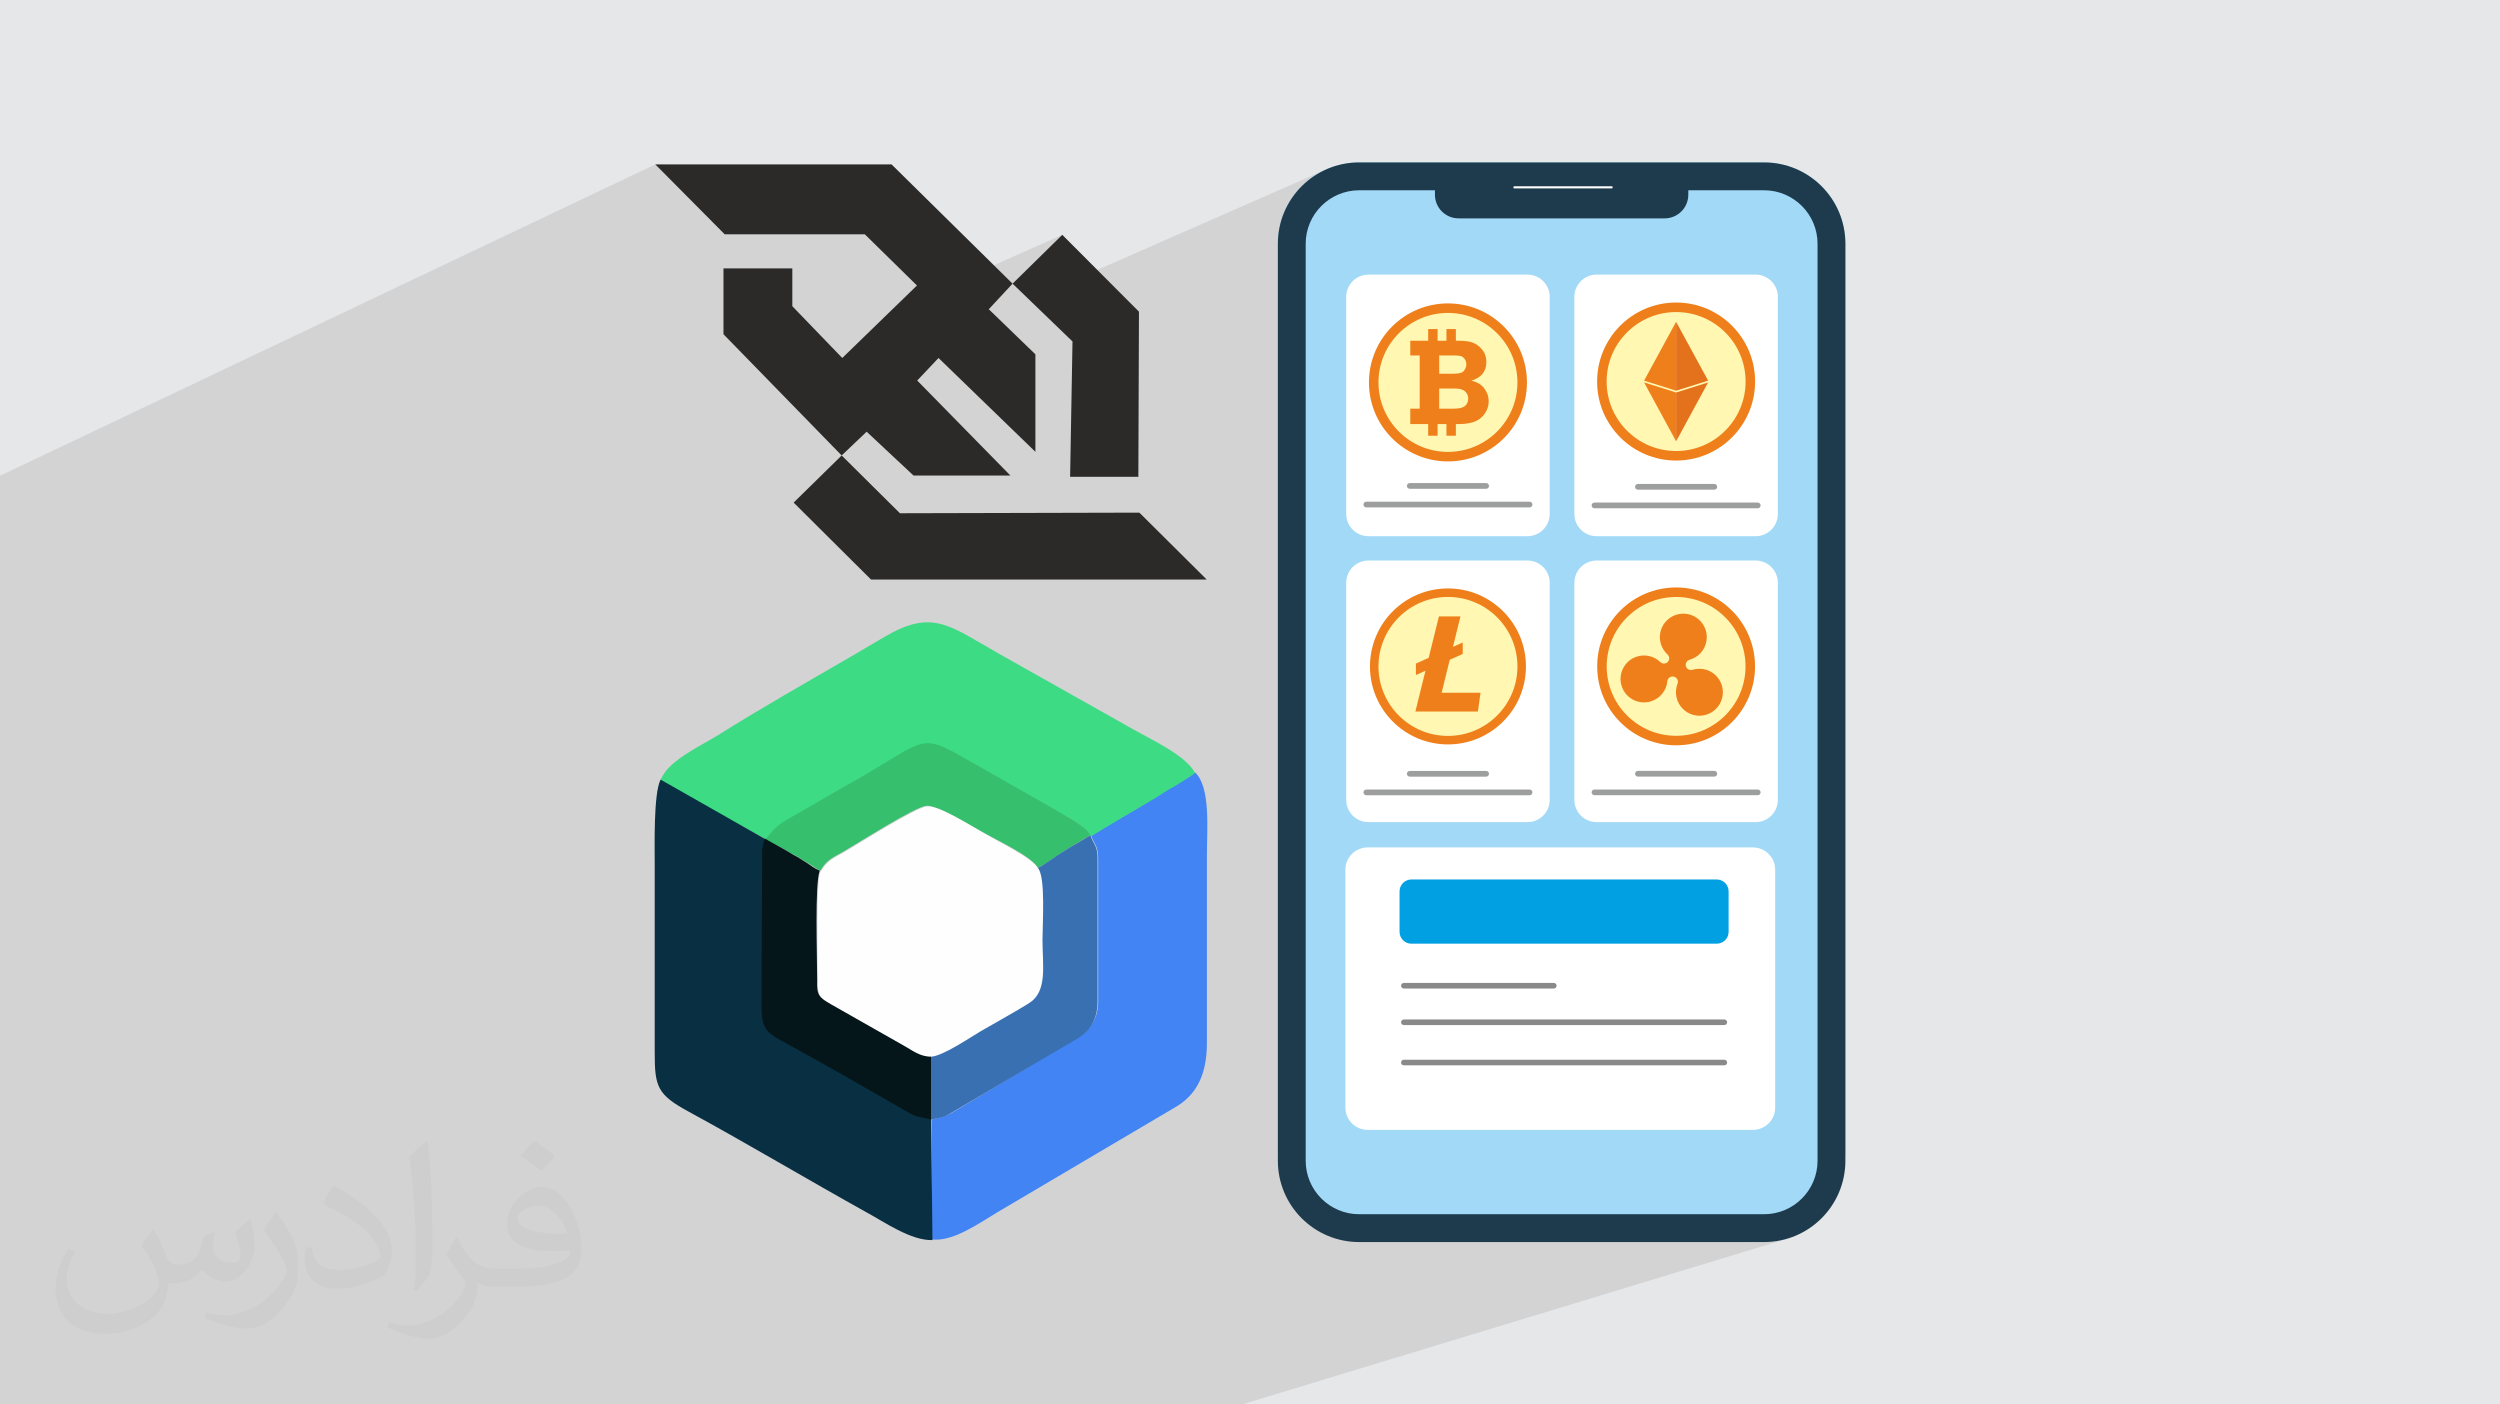 <?xml version="1.0" encoding="UTF-8"?>
<!DOCTYPE svg PUBLIC "-//W3C//DTD SVG 1.1//EN" "http://www.w3.org/Graphics/SVG/1.1/DTD/svg11.dtd">
<!-- Creator: CorelDRAW 2020 (64-Bit) -->
<svg xmlns="http://www.w3.org/2000/svg" xml:space="preserve" width="94.192mm" height="52.917mm" version="1.1" style="shape-rendering:geometricPrecision; text-rendering:geometricPrecision; image-rendering:optimizeQuality; fill-rule:evenodd; clip-rule:evenodd"
viewBox="0 0 9404.92 5283.66"
 xmlns:xlink="http://www.w3.org/1999/xlink"
 xmlns:xodm="http://www.corel.com/coreldraw/odm/2003">
 <defs>
  <style type="text/css">
   <![CDATA[
    .str1 {stroke:white;stroke-width:7.61;stroke-miterlimit:22.926}
    .str0 {stroke:white;stroke-width:8.21;stroke-linecap:round;stroke-linejoin:round;stroke-miterlimit:10}
    .fil5 {fill:none;fill-rule:nonzero}
    .fil22 {fill:#2B2A29}
    .fil11 {fill:#FFF7B2}
    .fil10 {fill:#EF7F1A}
    .fil12 {fill:#E4721D}
    .fil21 {fill:#041619}
    .fil17 {fill:#082F42}
    .fil19 {fill:#36BF6D}
    .fil20 {fill:#3870B2}
    .fil16 {fill:#3DDB84}
    .fil15 {fill:#4284F3}
    .fil0 {fill:#E6E7E8}
    .fil18 {fill:#FEFEFE}
    .fil9 {fill:white}
    .fil14 {fill:white}
    .fil13 {fill:#9D9E9E;fill-rule:nonzero}
    .fil8 {fill:#898989;fill-rule:nonzero}
    .fil3 {fill:#A2D9F7;fill-rule:nonzero}
    .fil7 {fill:#00A0E3;fill-rule:nonzero}
    .fil4 {fill:#1D3B4D;fill-rule:nonzero}
    .fil6 {fill:white;fill-rule:nonzero}
    .fil2 {fill:#373435;fill-opacity:0.031}
    .fil1 {fill:#2B2A29;fill-opacity:0.102}
   ]]>
  </style>
 </defs>
 <g id="Layer_x0020_1">
  <polygon class="fil0" points="-0,0 9404.92,0 9404.92,5283.66 -0,5283.66 "/>
  <polygon class="fil1" points="-0,3743.08 -0,3741.25 -0,3725.77 -0,3724.07 -0,3720.85 -0,3716.5 -0,3704.28 -0,3698.56 -0,3695.21 -0,3694.78 -0,3692.27 -0,3678.06 -0,3656.43 -0,3653.41 -0,3636.77 -0,3617.26 -0,3603.22 -0,3590.75 -0,3578.09 -0,3573.3 -0,3566.76 -0,3563.75 -0,3547.78 -0,3537.52 -0,3536.2 -0,3535.38 -0,3532.75 -0,3524.07 -0,3518.33 -0,3512.22 -0,3499.37 -0,3488.62 -0,3475.33 -0,3470.71 -0,3450.3 -0,3443.66 -0,3437.54 -0,3434.23 -0,3431.81 -0,3399.08 -0,3393.56 -0,3384.05 -0,3340.06 -0,3272.34 -0,3247.49 -0,3222.26 -0,3216.09 -0,3166.17 -0,3165.68 -0,3143.2 -0,3076.02 -0,3058.83 -0,3037.38 -0,3032.07 -0,3027.63 -0,2998.66 -0,2965.52 -0,2924.9 -0,2889.15 -0,2851.48 -0,2827.52 -0,2749.69 -0,2746.69 -0,2660.92 -0,2613.99 -0,2484.7 -0,2362.47 -0,2258.62 -0,2143.35 -0,1789.83 2465.12,618.47 2726.27,881.49 3253.39,881.49 3449.43,1074 3349.56,1171 3996.24,883.34 3809.17,1067.1 3872.02,1127.68 4994.06,635.1 5022.17,624.81 5051.47,617.28 5081.85,612.64 5113.12,611.06 6636.41,611.06 6667.69,612.64 6698.06,617.28 6727.37,624.81 6755.47,635.1 6782.2,647.98 6807.42,663.3 6830.97,680.91 6852.7,700.65 6872.44,722.37 6890.04,745.91 6905.37,771.13 6918.25,797.86 6928.53,825.97 6936.07,855.28 6940.7,885.65 6942.28,916.92 6942.28,4325.39 6940.7,4356.66 6936.07,4387.04 6928.53,4416.35 6918.25,4444.45 6905.37,4471.19 6890.04,4496.41 6872.44,4519.96 6852.7,4541.67 6830.97,4561.41 6807.42,4579.03 6782.2,4594.34 6755.47,4607.22 6727.37,4617.51 6546.77,4672.61 6636.41,4672.61 6667.69,4671.03 6698.06,4666.4 6727.37,4658.86 4671.51,5283.66 4628.4,5283.66 4543.84,5283.66 4335.19,5283.66 4306.93,5283.66 3865.39,5283.66 3342.35,5283.66 3191.69,5283.66 3168.7,5283.66 2884.08,5283.66 2556.22,5283.66 2554.85,5283.66 2146.92,5283.66 2145.55,5283.66 2125.21,5283.66 2029.17,5283.66 1690.34,5283.66 1656.57,5283.66 1647.28,5283.66 1484.02,5283.66 1446.97,5283.66 1427.13,5283.66 1332.14,5283.66 1326.15,5283.66 1229.32,5283.66 1227.88,5283.66 1137.34,5283.66 1088.74,5283.66 1052.53,5283.66 1033.32,5283.66 822.13,5283.66 739.16,5283.66 703.66,5283.66 684.96,5283.66 550.46,5283.66 438.88,5283.66 436.63,5283.66 427.89,5283.66 426.98,5283.66 424.76,5283.66 424.74,5283.66 345.28,5283.66 344.56,5283.66 206.06,5283.66 198.41,5283.66 129.89,5283.66 104.77,5283.66 103.33,5283.66 -0,5283.66 -0,5235.13 -0,5226.44 -0,5224.68 -0,5223.73 -0,5223.47 -0,5220.77 -0,5220.75 -0,5216.43 -0,5215.91 -0,5198.13 -0,5194.61 -0,5158.52 -0,5154.5 -0,5153.4 -0,5150.41 -0,5141.16 -0,5131.74 -0,5129.08 -0,5122.84 -0,5119.71 -0,5113.51 -0,5113.26 -0,5105.66 -0,5092.59 -0,5077.46 -0,5068.98 -0,5068.43 -0,5061.52 -0,5048.45 -0,5044.02 -0,5016.83 -0,4974.32 -0,4965.92 -0,4961.05 -0,4960.48 -0,4925.12 -0,4922.1 -0,4913.44 -0,4912.48 -0,4889.03 -0,4880.43 -0,4872.01 -0,4867.97 -0,4866.61 -0,4863.28 -0,4863.06 -0,4861.61 -0,4860.17 -0,4859.61 -0,4853.29 -0,4834 -0,4829.08 -0,4828.95 -0,4827.9 -0,4825.69 -0,4824.88 -0,4817.75 -0,4812.6 -0,4810.85 -0,4802.05 -0,4787.35 -0,4763.4 -0,4758.8 -0,4745.78 -0,4743.46 -0,4721.79 -0,4721.78 -0,4709.03 -0,4697.84 -0,4693.53 -0,4682.09 -0,4681.3 -0,4680.48 -0,4679.14 -0,4678.32 -0,4675 -0,4671.96 -0,4650.44 -0,4642.62 -0,4622.65 -0,4619.99 -0,4605.39 -0,4601.46 -0,4600.15 -0,4573.96 -0,4556.77 -0,4554.59 -0,4545.5 -0,4540.19 -0,4530.41 -0,4520.49 -0,4517.62 -0,4512.24 -0,4510.07 -0,4483.65 -0,4472.62 -0,4458.28 -0,4457.41 -0,4455.18 -0,4454.35 -0,4443.41 -0,4442.8 -0,4426.76 -0,4423.6 -0,4413.53 -0,4411.41 -0,4410.57 -0,4408.63 -0,4398.77 -0,4374.93 -0,4373.72 -0,4371.86 -0,4367.5 -0,4366.65 -0,4348.28 -0,4335.22 -0,4334.59 -0,4332.48 -0,4330.4 -0,4300.12 -0,4286.7 -0,4282.88 -0,4275.79 -0,4273.52 -0,4272.68 -0,4265.31 -0,4259.17 -0,4248.38 -0,4243.15 -0,4236.03 -0,4230.84 -0,4229.96 -0,4228.4 -0,4224.81 -0,4222.11 -0,4217.11 -0,4211.65 -0,4202.19 -0,4199.2 -0,4185.68 -0,4176.23 -0,4167.12 -0,4166.46 -0,4161.27 -0,4158.01 -0,4139.85 -0,4134.28 -0,4128.98 -0,4054.89 -0,4054.22 -0,4040.56 -0,3992.13 -0,3989.37 -0,3989.2 -0,3983.85 -0,3962.09 -0,3958.1 -0,3949.34 -0,3945.4 -0,3943.17 -0,3939.26 -0,3939.07 -0,3936.59 -0,3932.07 -0,3928.46 -0,3919.79 -0,3918.72 -0,3913.19 -0,3906.75 -0,3857.33 -0,3854.67 -0,3848.69 -0,3836.68 -0,3827.96 -0,3825.38 -0,3821.21 -0,3815.36 -0,3813.33 -0,3811.91 -0,3799.86 -0,3788.51 -0,3776.42 -0,3771.24 -0,3770.11 -0,3767.71 -0,3766.39 -0,3759.29 -0,3753.34 -0,3749.6 -0,3746.74 -0,3743.71 "/>
  <path class="fil2" d="M578.49 4627.69c17.95,27.21 29.6,53.36 40.96,82.43 8.45,16.91 12.93,48.09 52.57,48.09 11.61,0 28.28,-3.42 43.06,-11.61 16.63,-8.73 29.32,-21.94 35.94,-42l15.85 -53.36 38.57 -19.02 2.64 2.64c-5.27,20.09 -6.59,39.36 -6.59,54.43 0,44.63 38.57,61.56 69.22,61.56 17.95,0 34.09,-8.73 34.09,-25.11 0,-21.13 -8.98,-57.06 -20.62,-89.29 17.95,-17.95 35.94,-35.94 56.53,-50.47l3.17 1.6c8.98,38.04 14,75.56 14,100.66 0,24.57 -10.83,51.79 -19.81,69.49 -18.49,34.87 -51.25,62.62 -90.87,62.62 -30.1,0 -63.65,-15.07 -86.66,-43.06l-1.32 0c-21.66,26.96 -55.22,51.25 -108.86,51.25l-16.63 0c-2.64,35.41 -10.29,60.49 -21.94,82.95 -31.95,62.34 -126.81,106.47 -216.1,106.47 -124.17,0 -186.51,-71.59 -186.51,-166.96 0,-58.91 19.27,-113.6 48.88,-152.42l24.29 10.04c-18.49,35.41 -30.91,68.68 -30.91,101.45 0,89.29 72.66,131.83 156.4,131.83 77.68,0 173.83,-49.41 191.28,-106.72 -6.59,-62.62 -30.1,-91.93 -66.04,-148.99 10.83,-19.02 24.83,-38.04 42.28,-58.38l3.17 0 0 0 0 0 -0.02 -0.09zm1432.13 -336.04c26.15,16.39 51.79,35.66 76.87,57.85 -14,19.81 -31.45,37.79 -53.11,53.64 -25.11,-20.34 -50.19,-37.79 -75.84,-56.27 17.42,-19.55 34.62,-38.29 52.04,-55.22l0 0 0 0 0 0 0 0 0 0 0.03 0zm13.47 244.11c-42.28,0 -76.87,27.75 -76.87,48.34 0,44.13 84.53,57.85 185.72,57.31 -12.68,-51.79 -57.06,-105.68 -108.86,-105.68l0.01 0.03zm-94.86 236.19c54.96,0 103.04,-1.6 139.74,-10.83 40.96,-10.29 75.56,-30.91 75.56,-45.17 0,-3.7 0,-8.19 -1.32,-11.89 -22.98,2.11 -49.41,2.11 -72.38,2.11 -74.49,0 -131.55,-16.91 -154.02,-58.66 -5.55,-11.61 -9.51,-24.57 -9.51,-39.36 0,-40.43 17.42,-79.79 48.09,-107 25.61,-22.45 53.89,-36.44 82.67,-36.44 52.04,0 93.51,41.75 122.57,107.54 15.85,35.94 26.68,77.4 26.68,129.72 0,34.87 -9.51,64.19 -31.17,85.85 -40.43,39.11 -114.92,53.89 -229.04,53.89l-51.79 0 0 0 -13.47 0c-28.28,0 -48.62,-5.02 -64.72,-17.42l-2.64 0c0.79,6.59 1.32,12.93 1.32,19.02 0,25.61 -8.45,58.38 -25.61,84.53 -50.72,75.3 -105.68,108.04 -153.24,108.04 -48.09,0 -107,-18.49 -160.11,-42.54l9.51 -18.49c17.17,7.13 40.96,11.89 73.7,11.89 85.85,0 198.66,-82.43 212.66,-163 -3.17,-6.59 -8.98,-15.32 -17.17,-24.57 -25.11,-29.85 -40.96,-54.68 -55.75,-80.83 12.68,-25.11 24.29,-45.17 35.13,-63.4l4.49 -0.53c36.72,74.77 69.99,117.55 144.23,117.55l11.61 0 0 0 53.89 0 0 0 0 0 0 0 0 0 0 0 0.09 0.01zm-371.98 79c6.34,-34.34 6.87,-72.91 6.87,-108.86l0 -53.36c0,-99.6 -12.68,-244.36 -22.98,-338.68 17.95,-19.27 43.06,-42 62.87,-57.31l5.81 1.6c13.47,118.62 16.63,256 16.63,383.06 0,33.3 -1.32,65.79 -4.49,89.55 -1.85,30.1 -19.27,52.83 -56.53,87.7l-8.19 -3.7zm-382.8 -157.19c1.85,46.77 24.83,83.49 105.15,83.49 49.93,0 92.19,-12.93 138.96,-35.13 8.45,-3.7 12.93,-8.73 12.93,-12.93 0,-29.32 -22.45,-68.15 -60.23,-103.55 -36.72,-33.3 -85.34,-62.62 -130.76,-82.18 -15.6,-6.59 -20.62,-13.47 -20.62,-20.09 0,-13.47 17.95,-41.75 32.77,-62.09l5.02 -0.53c52.04,27.21 110.17,67.64 153.24,112.53 39.11,41.47 63.4,83.49 63.4,129.19 0,33.81 -10.29,65.51 -26.96,95.11 -57.06,28.79 -117.83,50.72 -178.06,50.72 -73.17,0 -123.1,-34.34 -123.1,-114.92 0,-8.73 0,-22.19 3.17,-39.64l25.11 0 0 0 0 0 0 0 0 0 0 0 -0.02 0zm-132.37 -132.9l45.45 73.45c16.63,27.21 32.23,56.81 32.23,103.55l0 59.7c0,48.34 -30.91,100.13 -80.83,151.38 -39.11,34.62 -73.7,49.41 -105.68,49.41 -47.55,0 -101.98,-14.79 -164.85,-41.75l7.13 -18.49c19.81,5.27 42.79,9.77 71.06,9.77 90.36,-0.53 182.8,-66.57 225.08,-147.15 5.02,-9.26 6.87,-17.95 6.87,-24.04 0,-9.26 -5.02,-19.55 -8.98,-28.79 -22.98,-43.31 -48.62,-82.95 -76.87,-119.68 14.79,-23.25 29.6,-45.7 45.7,-67.9l3.7 0.53 0 0 0 0 0 0 0 0 0 0 -0.02 0.01z"/>
  <g id="_1477580245504">
   <g>
    <g>
     <path class="fil3" d="M6636.41 4631.26l-1523.29 0c-168.92,0 -305.86,-136.93 -305.86,-305.87l0 -3408.47c0,-168.92 136.93,-305.86 305.86,-305.86l1523.29 0c168.92,0 305.87,136.93 305.87,305.86l0 3408.47c0,168.93 -136.94,305.87 -305.87,305.87z"/>
     <path class="fil4" d="M6636.41 611.06l-1523.29 0c-168.92,0 -305.86,136.93 -305.86,305.86l0 3449.82c0,168.93 136.93,305.87 305.86,305.87l1523.29 0c168.92,0 305.87,-136.93 305.87,-305.87l0 -3449.82c0,-168.92 -136.94,-305.86 -305.87,-305.86l0 0zm0 104.74c110.91,0 201.13,90.22 201.13,201.12l0 3449.82c0,110.91 -90.21,201.14 -201.13,201.14l-1523.29 0c-110.9,0 -201.13,-90.22 -201.13,-201.14l0 -3449.82c0,-110.89 90.22,-201.12 201.13,-201.12l1523.29 0z"/>
     <path class="fil4" d="M6351.34 621.64l-953.14 0 0 110.87c0,49.14 39.83,88.96 88.95,88.96l775.22 0c49.14,0 88.98,-39.82 88.98,-88.96l0 -110.87z"/>
     <line class="fil5 str0" x1="5697.34" y1="704.71" x2="6062.84" y2= "704.71" />
    </g>
    <path class="fil6" d="M6594.31 4250.59l-1449.19 0c-46.3,0 -83.81,-37.52 -83.81,-83.81l0 -894.98c0,-46.3 37.51,-83.82 83.81,-83.82l1449.19 0c46.31,0 83.83,37.52 83.83,83.82l0 894.98c0,46.29 -37.52,83.81 -83.83,83.81z"/>
    <path class="fil7" d="M6458.3 3550.1l-1148.58 0c-24.66,0 -44.66,-19.99 -44.66,-44.68l0 -152.22c0,-24.66 20,-44.66 44.66,-44.66l1148.58 0c24.68,0 44.68,20 44.68,44.66l0 152.22c0,24.69 -20,44.68 -44.68,44.68z"/>
    <path class="fil8" d="M5281.22 3718.82c-5.8,0 -10.5,-4.7 -10.5,-10.51 0,-5.8 4.7,-10.5 10.5,-10.5l564.16 0c5.8,0 10.5,4.7 10.5,10.5 0,5.81 -4.7,10.51 -10.5,10.51l-564.16 0z"/>
    <path class="fil8" d="M5281.22 3856.21c-5.8,0 -10.5,-4.7 -10.5,-10.5 0,-5.8 4.7,-10.5 10.5,-10.5l1205.59 0c5.8,0 10.5,4.7 10.5,10.5 0,5.8 -4.7,10.5 -10.5,10.5l-1205.59 0z"/>
    <path class="fil8" d="M5281.22 4007.73c-5.8,0 -10.5,-4.7 -10.5,-10.5 0,-5.8 4.7,-10.51 10.5,-10.51l1205.59 0c5.8,0 10.5,4.71 10.5,10.51 0,5.8 -4.7,10.5 -10.5,10.5l-1205.59 0z"/>
    <path class="fil9" d="M6604.63 2017.16l-598.29 0c-46.17,0 -83.61,-37.43 -83.61,-83.61l0 -816.86c0,-46.17 37.44,-83.6 83.61,-83.6l598.29 0c46.18,0 83.6,37.43 83.6,83.6l0 816.86c0,46.18 -37.42,83.61 -83.6,83.61z"/>
    <path class="fil10" d="M6602.68 1435.32c0,164.14 -133.06,297.21 -297.21,297.21 -164.14,0 -297.2,-133.07 -297.2,-297.21 0,-164.15 133.06,-297.2 297.2,-297.2 164.15,0 297.21,133.05 297.21,297.2z"/>
    <path class="fil11" d="M6566.87 1435.32c0,144.37 -117.02,261.4 -261.39,261.4 -144.35,0 -261.39,-117.03 -261.39,-261.4 0,-144.36 117.04,-261.39 261.39,-261.39 144.37,0 261.39,117.03 261.39,261.39z"/>
    <polygon class="fil12" points="6305.47,1476.57 6425.9,1438.68 6305.47,1660.13 "/>
    <polygon class="fil10" points="6305.47,1660.13 6185.06,1438.68 6305.47,1476.57 "/>
    <polygon class="fil10" points="6305.47,1469.83 6185.06,1431.95 6305.47,1210.5 "/>
    <polygon class="fil12" points="6305.47,1210.5 6425.9,1431.95 6305.47,1469.83 "/>
    <path class="fil13" d="M6449.19 1820.63c5.93,0 10.74,4.81 10.74,10.74 0,5.93 -4.81,10.74 -10.74,10.74l-287.42 0c-5.93,0 -10.74,-4.81 -10.74,-10.74 0,-5.93 4.81,-10.74 10.74,-10.74l287.42 0z"/>
    <path class="fil13" d="M6612.59 1890.63c5.93,0 10.74,4.81 10.74,10.75 0,5.93 -4.81,10.74 -10.74,10.74l-614.23 0c-5.93,0 -10.74,-4.81 -10.74,-10.74 0,-5.94 4.81,-10.75 10.74,-10.75l614.23 0z"/>
    <path class="fil9" d="M6604.63 3092.82l-598.29 0c-46.17,0 -83.61,-37.43 -83.61,-83.61l0 -816.85c0,-46.17 37.44,-83.61 83.61,-83.61l598.29 0c46.18,0 83.6,37.44 83.6,83.61l0 816.85c0,46.18 -37.42,83.61 -83.6,83.61z"/>
    <path class="fil10" d="M6602.38 2506.9c0,163.98 -132.93,296.9 -296.9,296.9 -163.98,0 -296.9,-132.92 -296.9,-296.9 0,-163.96 132.92,-296.9 296.9,-296.9 163.97,0 296.9,132.94 296.9,296.9z"/>
    <path class="fil11" d="M6566.62 2506.9c0,144.22 -116.92,261.14 -261.13,261.14 -144.22,0 -261.12,-116.92 -261.12,-261.14 0,-144.21 116.9,-261.12 261.12,-261.12 144.21,0 261.13,116.91 261.13,261.12z"/>
    <path class="fil10" d="M6457.45 2543.72c-24.09,-25.57 -59.3,-33.41 -90.23,-23.94 -10.52,3.23 -21.67,-2.64 -24.79,-13.2l0 0c-3.16,-10.62 3.1,-21.66 13.76,-24.63 31.79,-8.84 57.6,-35.23 63.53,-70.68 7.17,-42.94 -18.74,-85.29 -60.24,-98.45 -49.41,-15.66 -100.82,14.02 -112.69,63.5 -7.76,32.29 3.35,64.7 26.21,85.66 8.19,7.5 8.76,20.18 1.13,28.22l0 0c-7.58,7.99 -20.16,8.17 -28.09,0.52 -23.27,-22.47 -58.19,-31.45 -91.28,-19.59 -41.48,14.86 -65.86,59.03 -56.27,102.04 11.23,50.47 62.56,80.07 111.28,65.63 35.49,-10.53 59.38,-41.36 62.76,-76.05 1.17,-11.91 12.58,-20.05 24.2,-17.24l0.46 0.1c11.62,2.79 18.11,15.22 13.75,26.35 -12.72,32.46 -5.43,70.78 21.44,96.25 36.86,34.98 96.01,31.88 128.93,-7.99 28.05,-33.98 26.36,-84.4 -3.86,-116.48z"/>
    <path class="fil13" d="M6449.19 2900.06c5.94,0 10.75,4.81 10.75,10.74 0,5.93 -4.81,10.74 -10.75,10.74l-287.41 0c-5.93,0 -10.74,-4.81 -10.74,-10.74 0,-5.93 4.81,-10.74 10.74,-10.74l287.41 0z"/>
    <path class="fil13" d="M6612.59 2970.06c5.93,0 10.74,4.81 10.74,10.74 0,5.93 -4.81,10.74 -10.74,10.74l-614.22 0c-5.93,0 -10.74,-4.81 -10.74,-10.74 0,-5.93 4.81,-10.74 10.74,-10.74l614.22 0z"/>
    <path class="fil14" d="M5746.31 3092.82l-598.29 0c-46.18,0 -83.6,-37.43 -83.6,-83.61l0 -816.85c0,-46.17 37.42,-83.61 83.6,-83.61l598.29 0c46.17,0 83.61,37.44 83.61,83.61l0 816.85c0,46.18 -37.44,83.61 -83.61,83.61z"/>
    <path class="fil10 str1" d="M5744.37 2507.05c0,164.14 -133.06,297.21 -297.2,297.21 -164.14,0 -297.21,-133.07 -297.21,-297.21 0,-164.15 133.07,-297.2 297.21,-297.2 164.14,0 297.2,133.05 297.2,297.2z"/>
    <path class="fil11" d="M5708.57 2507.05c0,144.37 -117.03,261.4 -261.39,261.4 -144.37,0 -261.4,-117.03 -261.4,-261.4 0,-144.36 117.03,-261.39 261.4,-261.39 144.36,0 261.39,117.03 261.39,261.39z"/>
    <polygon class="fil10" points="5423.39,2605.92 5453.96,2482.05 5502.74,2460.09 5502.74,2417.04 5465.91,2433.63 5494.26,2318.78 5413.23,2318.78 5374.63,2474.73 5326.56,2496.4 5326.56,2539.43 5362.64,2523.17 5324.64,2676.72 5559.78,2676.72 5569.7,2605.92 "/>
    <path class="fil13" d="M5590.88 2900.21c5.93,0 10.74,4.81 10.74,10.74 0,5.93 -4.81,10.74 -10.74,10.74l-287.42 0c-5.93,0 -10.74,-4.81 -10.74,-10.74 0,-5.93 4.81,-10.74 10.74,-10.74l287.42 0z"/>
    <path class="fil13" d="M5754.28 2970.2c5.93,0 10.74,4.81 10.74,10.75 0,5.93 -4.81,10.74 -10.74,10.74l-614.22 0c-5.94,0 -10.74,-4.81 -10.74,-10.74 0,-5.94 4.8,-10.75 10.74,-10.75l614.22 0z"/>
    <path class="fil6" d="M5746.31 2017.16l-598.29 0c-46.18,0 -83.6,-37.43 -83.6,-83.61l0 -816.86c0,-46.17 37.42,-83.6 83.6,-83.6l598.29 0c46.17,0 83.61,37.43 83.61,83.6l0 816.86c0,46.18 -37.44,83.61 -83.61,83.61z"/>
    <path class="fil13" d="M5590.88 1817.35c5.93,0 10.74,4.81 10.74,10.74 0,5.93 -4.81,10.74 -10.74,10.74l-287.42 0c-5.93,0 -10.74,-4.81 -10.74,-10.74 0,-5.93 4.81,-10.74 10.74,-10.74l287.42 0z"/>
    <path class="fil13" d="M5754.28 1887.35c5.93,0 10.74,4.81 10.74,10.74 0,5.93 -4.81,10.74 -10.74,10.74l-614.22 0c-5.94,0 -10.74,-4.81 -10.74,-10.74 0,-5.93 4.8,-10.74 10.74,-10.74l614.22 0z"/>
    <path class="fil10" d="M5744.37 1438.59c0,164.15 -133.06,297.22 -297.2,297.22 -164.14,0 -297.21,-133.07 -297.21,-297.22 0,-164.14 133.07,-297.2 297.21,-297.2 164.14,0 297.2,133.06 297.2,297.2z"/>
    <path class="fil11" d="M5708.57 1438.59c0,144.37 -117.03,261.41 -261.39,261.41 -144.37,0 -261.4,-117.04 -261.4,-261.41 0,-144.36 117.03,-261.39 261.4,-261.39 144.36,0 261.39,117.03 261.39,261.39z"/>
    <path class="fil10" d="M5511.46 1527.18c-7.95,6.75 -21.56,10.11 -40.82,10.11l-56.41 0 0 -75.6 59.62 0c17.73,0 30.42,3.67 38.06,11.01 7.64,7.36 11.46,16.11 11.46,26.2 0,12.11 -3.97,21.54 -11.91,28.27zm-83.43 -190.02l36.53 0c15.31,0 25.57,0.72 30.77,2.17 5.22,1.47 9.99,5.06 14.38,10.8 4.36,5.75 6.54,12.6 6.54,20.58 0,7.34 -2.65,15.04 -7.93,23.09 -5.28,8.04 -18.11,12.07 -38.48,12.07l-55.62 0 0 -68.71 13.8 0zm156.01 124.22c-10.87,-14.58 -27.19,-24.31 -48.95,-29.23 37.69,-11.62 56.53,-34.82 56.53,-69.55 0,-17.14 -4.3,-31.69 -12.87,-43.62 -8.59,-11.94 -19.46,-21.14 -32.63,-27.56 -13.17,-6.44 -32.86,-9.66 -59.05,-9.66l-10.17 0 0 -43.81 -35.41 0 0 43.81 -33.28 0 0 -43.81 -35.41 0 0 43.81 -67.38 0 0 55.4 35.5 0 0 200.14 -35.5 0 0 58.13 67.38 0 0 43.81 35.41 0 0 -43.81 33.28 0 0 43.81 35.41 0 0 -43.81 10.17 0c39.97,0 68.86,-8.55 86.63,-25.64 17.77,-17.07 26.65,-37.35 26.65,-60.82 0,-17.17 -5.44,-33.04 -16.32,-47.59z"/>
   </g>
   <g>
    <g>
     <path class="fil15" d="M4104.16 3142.25c12.32,34.5 27.11,39.43 27.11,86.25l0 539.66c0,69.01 -34.5,108.43 -78.86,135.53l-468.19 280.91c-32.03,17.25 -41.89,17.25 -78.86,27.11l0 450.95c78.86,9.86 174.97,-59.14 248.88,-103.49l667.8 -394.28c76.39,-44.35 118.28,-118.28 118.28,-241.48l0 -707.22c0,-96.11 14.79,-253.82 -44.35,-310.5 -27.1,19.72 -66.54,41.89 -98.57,61.62 -34.5,19.71 -64.07,36.95 -96.1,59.14 -64.07,39.42 -135.52,78.86 -197.14,118.28l0 0 0 0 0.01 -2.48z"/>
     <path class="fil16" d="M2482.71 2937.72l396.74 219.32c4.93,-4.93 9.86,-9.86 14.79,-14.79 34.5,-44.34 69,-54.21 123.2,-88.71 51.75,-29.58 98.57,-59.15 152.78,-88.72 49.29,-29.57 103.5,-59.15 152.78,-88.72 167.57,-101.03 165.11,-101.03 330.2,-7.39l308.03 174.97c44.35,24.63 123.2,61.61 140.46,101.03l4.92 0c64.07,-39.42 128.14,-76.39 194.68,-115.81 34.5,-19.71 61.61,-36.96 96.1,-59.15 32.03,-17.24 71.47,-41.89 98.57,-61.61 -34.5,-66.54 -165.11,-125.67 -234.1,-165.1l-507.63 -285.86c-182.35,-103.49 -246.42,-167.57 -426.3,-61.61 -41.9,24.64 -83.79,49.28 -125.68,73.93 -152.78,88.72 -352.38,202.06 -500.23,295.7 -71.47,44.35 -199.61,101.04 -219.32,177.43l0 0 0 0 0.01 -4.92z"/>
     <path class="fil17" d="M3507.83 4662.67l-4.93 -455.88c-41.89,-9.86 -39.42,-4.92 -78.85,-27.1 -155.24,-88.72 -320.36,-184.82 -475.59,-268.59 -61.61,-34.5 -76.39,-46.82 -76.39,-135.53l2.47 -581.54c4.92,-36.96 9.86,-32.03 17.24,-36.96l-12.32 0 -394.27 -224.24c-27.11,51.74 -22.18,251.34 -22.18,327.73l0 699.83c0,128.14 9.86,157.71 128.14,221.78 221.77,120.74 448.48,256.27 670.27,379.48 64.07,34.5 165.1,105.97 246.42,103.5l0 0 0 0 0.01 -2.48z"/>
     <path class="fil18" d="M3086.45 3277.79c-17.24,49.28 -9.86,322.81 -9.86,413.98 0,59.15 9.86,66.54 51.74,88.72l273.54 155.24c29.57,17.24 59.14,39.42 103.49,41.89 44.35,-2.47 145.39,-71.47 187.29,-96.1 59.14,-34.5 123.2,-69.01 182.35,-105.96 69,-41.9 49.28,-142.92 49.28,-236.56 0,-59.15 12.32,-236.56 -17.24,-271.06 -22.18,-39.43 -155.24,-103.5 -199.61,-130.6 -44.35,-27.11 -172.5,-108.43 -219.31,-103.5 -41.89,2.47 -261.2,142.92 -312.96,172.5 -39.43,22.18 -64.07,32.03 -86.25,71.47l0 0 0 0 -2.47 -0.01z"/>
     <path class="fil19" d="M2879.45 3157.04l7.4 4.93c34.49,17.24 69,36.95 101.03,54.21 19.71,9.86 29.57,19.71 49.29,29.57 17.24,9.86 32.03,22.18 49.28,29.57 22.18,-39.42 46.82,-49.28 86.25,-71.46 51.74,-29.58 271.06,-170.03 312.96,-172.5 46.82,-2.47 172.5,78.85 219.32,103.49 46.81,27.11 179.89,88.72 199.6,130.6 32.03,-17.24 66.54,-41.89 98.57,-64.07 34.5,-22.18 66.54,-39.42 98.57,-59.15 -17.25,-36.95 -96.1,-73.93 -140.46,-101.03l-308.03 -174.97c-167.57,-96.1 -165.1,-93.64 -330.2,7.39 -49.28,29.58 -103.49,61.62 -152.78,88.72 -51.74,29.57 -101.03,59.15 -152.78,88.72 -54.21,32.03 -88.71,44.35 -123.2,88.72 -4.93,4.92 -9.86,12.32 -14.79,14.78l0 0 0 0 -0.01 2.5z"/>
     <path class="fil20" d="M3904.56 3265.47c29.57,32.03 17.24,211.92 17.24,271.06 0,93.64 19.72,192.21 -49.28,236.56 -59.15,36.95 -123.21,71.46 -182.35,105.96 -41.89,24.64 -142.92,93.64 -187.29,96.1l0 236.56c36.96,-7.39 46.82,-7.39 78.86,-27.1l473.12 -278.47c44.35,-27.1 73.93,-69 73.93,-137.99l0 -539.66c0,-46.81 -14.79,-51.74 -27.1,-86.25l0 0c-34.5,22.18 -64.07,36.96 -98.57,59.15 -32.03,19.71 -66.54,46.82 -98.57,64.07l0 0 0 0z"/>
     <path class="fil21" d="M3502.9 4211.72l0 -236.56c-44.35,0 -71.46,-24.64 -103.49,-41.89l-273.54 -155.24c-41.89,-24.63 -54.21,-32.03 -51.74,-88.71 0,-91.18 -9.86,-364.71 9.86,-413.99 -19.71,-7.39 -34.5,-19.71 -49.28,-29.57 -17.25,-9.86 -29.57,-19.71 -49.29,-29.58 -32.03,-19.71 -73.93,-41.89 -108.43,-61.61 -4.92,14.79 -2.46,7.4 -9.86,44.35l-2.46 581.55c0,86.25 14.78,101.04 76.38,135.52 155.24,83.79 320.36,179.9 475.59,268.6 39.43,22.17 41.89,14.78 83.78,27.1l0 0 0 0 2.46 0.01z"/>
    </g>
    <g>
     <polygon class="fil22" points="2465.12,618.47 3353.99,618.47 3809.17,1067.1 3719.79,1163.37 3895.11,1332.96 3895.11,1699.68 3530.7,1346.73 3450.5,1431.52 3801.15,1789.05 3436.75,1789.05 3260.27,1624.04 3166.31,1713.43 2721.69,1257.35 2721.69,1009.82 2980.67,1009.82 2980.67,1151.93 3168.6,1346.73 3449.43,1074 3253.39,881.49 2726.27,881.49 "/>
     <polygon class="fil22" points="4025.75,1793.63 4282.44,1793.63 4284.72,1172.54 3996.24,883.34 3809.17,1067.1 4034.73,1284.51 "/>
     <polygon class="fil22" points="4286.25,1928.52 4539.5,2180.13 3276.69,2180.13 2985.62,1890.71 3166.31,1713.43 3385.55,1930.82 "/>
    </g>
   </g>
  </g>
 </g>
</svg>
